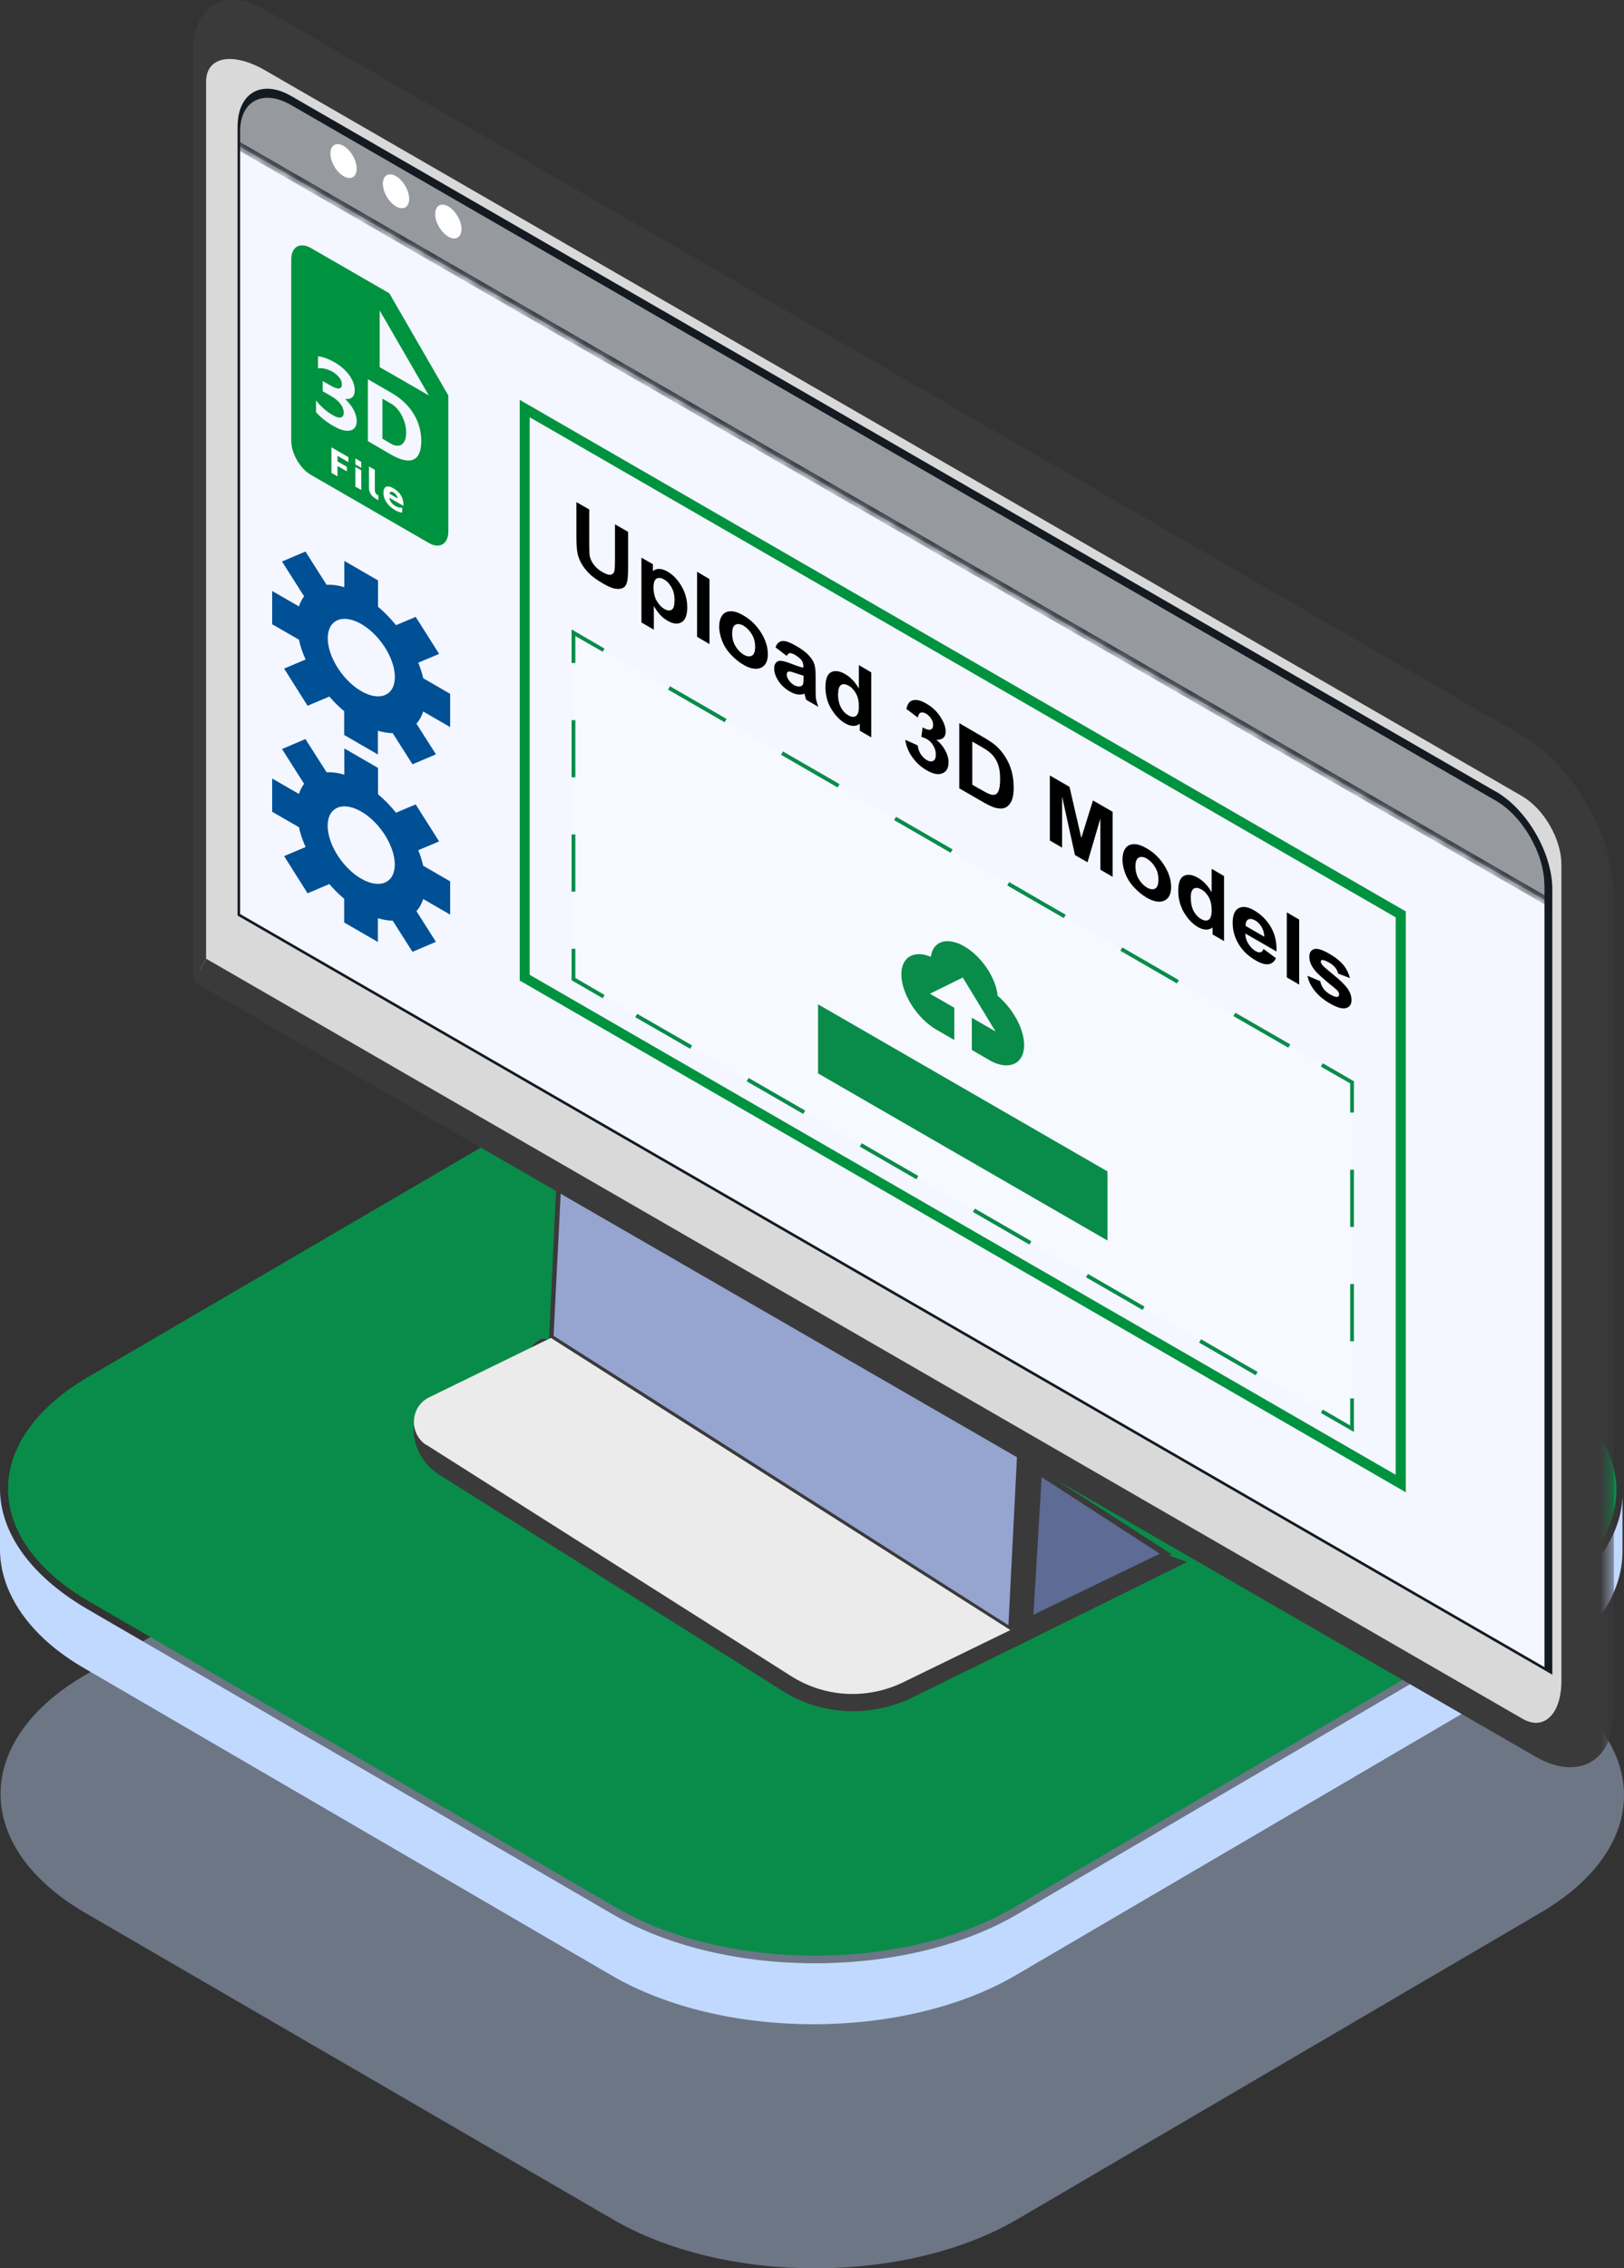 <?xml version="1.0" encoding="UTF-8"?>
<svg id="_图层_2" data-name="图层 2" xmlns="http://www.w3.org/2000/svg" xmlns:xlink="http://www.w3.org/1999/xlink" viewBox="0 0 107.4 149.99">
  <rect x="0" y="0" width="107.4" height="149.99" fill="#333333" stroke="none"/>
  <defs>
    <style>
      .cls-1 {
        fill: #098c4a;
      }

      .cls-1, .cls-2, .cls-3, .cls-4, .cls-5, .cls-6, .cls-7, .cls-8, .cls-9, .cls-10, .cls-11, .cls-12, .cls-13, .cls-14, .cls-15, .cls-16, .cls-17 {
        stroke-width: 0px;
      }

      .cls-2 {
        fill: #96a4d0;
      }

      .cls-4 {
        fill: #96999e;
      }

      .cls-5 {
        fill: #5d6b95;
      }

      .cls-6 {
        fill: none;
      }

      .cls-18 {
        opacity: .4;
      }

      .cls-7, .cls-9 {
        fill: #fff;
      }

      .cls-8 {
        fill: #c1d9ff;
      }

      .cls-9 {
        fill-rule: evenodd;
      }

      .cls-19 {
        clip-path: url(#clippath);
      }

      .cls-10 {
        fill: #d9d9d9;
      }

      .cls-11 {
        fill: #f6f9ff;
      }

      .cls-12 {
        fill: #ebebeb;
      }

      .cls-13 {
        fill: #005096;
      }

      .cls-14 {
        fill: #3a3a3a;
      }

      .cls-20 {
        mask: url(#mask-1);
      }

      .cls-21 {
        mask: url(#mask);
      }

      .cls-15 {
        fill: #f4f7ff;
      }

      .cls-16 {
        fill: #131a22;
      }

      .cls-17 {
        fill: #00933f;
      }
    </style>
    <mask id="mask" x="12.33" y="-2.35" width="94.4" height="121.5" maskUnits="userSpaceOnUse">
      <g id="path-409-outside-1_1_42" data-name="path-409-outside-1 1 42">
        <rect class="cls-7" x="12.33" y="-2.35" width="94.4" height="121.5"/>
        <path class="cls-3" d="M13.2,5.15c0-2.76,1.94-3.88,4.33-2.5l83.14,48c2.39,1.38,4.33,4.74,4.33,7.5v54c0,2.76-1.94,3.88-4.33,2.5L13.2,64.15V5.15Z"/>
      </g>
    </mask>
    <clipPath id="clippath">
      <path class="cls-6" d="M15.8,8.65c0-2.21,1.55-3.1,3.46-2l79.67,46c1.91,1.1,3.46,3.79,3.46,6v51.84L15.8,60.49V8.65Z"/>
    </clipPath>
    <mask id="mask-1" x="6.27" y="-.85" width="104.79" height="65.8" maskUnits="userSpaceOnUse">
      <g id="path-414-inside-2_1_42" data-name="path-414-inside-2 1 42">
        <path class="cls-7" d="M6.27-.85l104.79,60.5v5L6.27,4.15V-.85Z"/>
      </g>
    </mask>
  </defs>
  <g id="_图层_1-2" data-name="图层 1">
    <g class="cls-18">
      <path class="cls-8" d="M101.8,110.84c7.4,4.34,7.5,11.29.1,15.63l-34.6,20.27c-7.4,4.34-19.4,4.34-26.8,0L5.6,126.47c-7.4-4.34-7.4-11.29-.1-15.63l34.7-20.27c7.4-4.34,19.4-4.34,26.8,0l34.8,20.27Z"/>
    </g>
    <path class="cls-8" d="M101.9,106.3l-34.6,20.27c-7.4,4.34-19.4,4.34-26.8,0L5.6,106.3c-3.7-2.22-5.6-5.04-5.6-7.87v4.03c0,2.82,1.9,5.75,5.6,7.87l34.8,20.27c7.4,4.34,19.4,4.34,26.8,0l34.6-20.27c3.7-2.12,5.5-4.94,5.5-7.77v-4.03c.1,2.82-1.8,5.65-5.4,7.76Z"/>
    <path class="cls-1" d="M67.05,126.14h0c-3.61,2.11-8.36,3.18-13.15,3.18s-9.54-1.07-13.15-3.18h0S5.85,105.87,5.85,105.87c-3.61-2.11-5.3-4.8-5.32-7.39-.01-2.59,1.66-5.27,5.22-7.38,0,0,0,0,0,0l34.7-20.27h0c3.61-2.11,8.36-3.18,13.15-3.18s9.54,1.07,13.15,3.18h0s34.8,20.27,34.8,20.27c3.61,2.12,5.33,4.8,5.35,7.39.02,2.58-1.65,5.27-5.25,7.38l-34.6,20.27Z"/>
    <path class="cls-14" d="M34.87,90.16v.44c-.06,1.25.56,2.44,1.63,3.13l22.63,14.25c2.69,1.69,5.81,2.06,8.63.62l10.75-5.31-1.38-.5-.62-.06-41.64-12.57Z"/>
    <path class="cls-5" d="M35.69,91.78l24.07,15.26c2.31,1.5,5.19,1.62,7.63.38l9.69-4.69-17.19-11.07-24.07-3c-1.25.63-1.31,2.38-.12,3.13Z"/>
    <path class="cls-14" d="M63.88,108.41c-1.5,0-2.94-.44-4.19-1.25l-24.07-15.25c-.63-.38-.94-1.06-.88-1.75.06-.69.44-1.31,1.06-1.63h.12l24.13,3,17.44,11.25-9.94,4.81c-1.25.5-2.44.81-3.69.81ZM35.75,91.66l24.07,15.26c2.25,1.44,5.07,1.56,7.44.38l9.44-4.56-16.88-10.94-23.94-2.94c-.5.25-.81.81-.88,1.38,0,.56.25,1.13.75,1.44Z"/>
    <path class="cls-14" d="M36.87,88.72l31.32,6.44.81.63-.75,12.57-7.75,3.81c-2.81,1.44-6.25,1.31-8.88-.44l-22.63-14.25c-1.06-.69-1.69-1.88-1.63-3.13l9.5-5.63Z"/>
    <path class="cls-2" d="M66.82,107.79l-30.39-19.32.63-13,30.39,19.76-.62,12.57Z"/>
    <path class="cls-14" d="M67.01,108.04l-30.7-19.51v-.06l.63-13.25.25.12,30.45,19.82-.63,12.88ZM36.62,88.34l30.07,19.13.62-12.19-30.07-19.57-.63,12.63Z"/>
    <path class="cls-12" d="M28.18,95.53l24.07,15.26c2.31,1.5,5.19,1.62,7.63.38l6.94-3.38-30.39-19.32-8.07,3.94c-1.25.63-1.31,2.38-.19,3.13Z"/>
    <path class="cls-10" d="M13.2,5.15c0-2.76,1.94-3.88,4.33-2.5l83.14,48c2.39,1.38,4.33,4.74,4.33,7.5v54c0,2.76-1.94,3.88-4.33,2.5L13.2,64.15V5.15Z"/>
    <g class="cls-21">
      <path class="cls-14" d="M12.77,3.4c0-3.04,2.13-4.27,4.76-2.75l83.14,48c3.35,1.93,6.06,6.63,6.06,10.5l-3.46-2c0-1.66-1.16-3.67-2.6-4.5L17.53,4.65c-2.15-1.24-3.9-.91-3.9.75l-.87-2ZM106.73,113.15c0,3.31-2.33,4.66-5.2,3L12.77,64.9l.87-1.5,87.04,50.25c1.43.83,2.6-.29,2.6-2.5l3.46,2ZM12.77,64.9V3.4c0-3.04,2.13-4.27,4.76-2.75v4c-2.15-1.24-3.9-.91-3.9.75v58l-.87,1.5ZM100.67,48.65c3.35,1.93,6.06,6.63,6.06,10.5v54c0,3.31-2.33,4.66-5.2,3l-.87-2.5c1.43.83,2.6-.29,2.6-2.5v-54c0-1.66-1.16-3.67-2.6-4.5v-4Z"/>
    </g>
    <g class="cls-19">
      <path class="cls-15" d="M15.8,8.84c0-2.21,1.55-3.1,3.46-2l79.67,46c1.91,1.1,3.46,3.79,3.46,6v52.1L15.8,60.93V8.84Z"/>
      <path class="cls-4" d="M6.27-.85l104.79,60.5v5L6.27,4.15V-.85Z"/>
      <g class="cls-20">
        <path class="cls-16" d="M111.06,64.35L6.27,3.85v.6l104.79,60.5v-.6Z"/>
      </g>
      <path class="cls-9" d="M23.59,11.15c0,.55-.39.78-.87.5-.48-.28-.87-.95-.87-1.5s.39-.78.87-.5c.48.28.87.95.87,1.5ZM27.06,13.15c0,.55-.39.78-.87.5-.48-.28-.87-.95-.87-1.5s.39-.78.87-.5c.48.28.87.95.87,1.5ZM29.65,15.65c.48.28.87.05.87-.5s-.39-1.22-.87-1.5c-.48-.28-.87-.05-.87.5s.39,1.22.87,1.5Z"/>
      <path class="cls-17" d="M25.76,19.4l-5.2-3c-.34-.2-.67-.23-.92-.09-.24.14-.38.44-.38.84v12c0,.4.14.86.38,1.28.24.42.57.77.92.97l7.79,4.5c.34.2.67.23.92.09.24-.14.38-.44.38-.84v-9l-3.9-6.75Z"/>
      <polygon class="cls-15" points="25.76 24.65 25.11 24.28 25.11 20.53 28.36 26.15 25.76 24.65"/>
    </g>
    <path class="cls-16" d="M15.71,8.4c0-2.26,1.59-3.18,3.55-2.05l79.67,46c2.06,1.19,3.72,4.08,3.72,6.45l-.52-.3c0-2.04-1.43-4.53-3.2-5.55L19.26,6.95c-1.87-1.08-3.38-.29-3.38,1.75l-.17-.3ZM102.66,110.74L15.71,60.54l.17-.1,86.26,49.8.52.5ZM15.71,60.54V8.4c0-2.26,1.59-3.18,3.55-2.05v.6c-1.87-1.08-3.38-.29-3.38,1.75v51.74l-.17.1ZM98.94,52.35c2.06,1.19,3.72,4.08,3.72,6.45v51.94l-.52-.5v-51.74c0-2.04-1.43-4.53-3.2-5.55v-.6Z"/>
    <g>
      <path class="cls-7" d="M21.92,29.58l1.12.65v.33l-.72-.42v.37l.62.36v.3l-.62-.36v.69l-.4-.23v-1.69Z"/>
      <path class="cls-7" d="M23.5,30.32l.39.22v.39l-.39-.22v-.39ZM23.89,31.1v1.3l-.39-.22v-1.3l.39.22Z"/>
      <path class="cls-7" d="M24.84,32.97c-.29-.17-.44-.42-.44-.73v-1.39l.39.22v1.3c0,.13.02.2.06.26.02.02.04.05.06.06.02.02.06.04.11.07v.32l-.18-.11Z"/>
      <path class="cls-7" d="M26.59,33.89c-.12,0-.3-.06-.45-.15-.51-.3-.78-.71-.78-1.15s.25-.53.66-.3.66.62.66,1.06c0,.02,0,.06,0,.1l-.94-.54c.04.23.17.41.41.55.17.1.32.13.45.11v.32ZM26.31,32.97c-.04-.19-.15-.32-.29-.41-.13-.08-.23-.05-.27.08l.57.33Z"/>
    </g>
    <g>
      <path class="cls-15" d="M20.9,27.28v-.8c.35.45.75.77,1.14.99.44.25.69.16.69-.18,0-.42-.33-.8-.8-1.08l-.59-.34v-.67l.53.3c.47.27.74.27.74-.1,0-.29-.25-.6-.64-.83-.28-.16-.66-.26-.94-.21v-.8c.31.03.72.18,1.1.4.81.47,1.33,1.18,1.33,1.85,0,.42-.23.62-.64.57.47.44.77.98.77,1.46,0,.71-.64.85-1.5.35-.41-.22-.81-.52-1.19-.93Z"/>
      <path class="cls-15" d="M24.33,25.08l1.56.9c1.29.74,1.97,1.91,1.97,3.19s-.68,1.65-2,.89l-1.53-.89v-4.1ZM25.89,29.36c.16.09.32.13.47.11.3-.04.5-.33.5-.87,0-.75-.43-1.58-.97-1.89l-.6-.35v2.65l.6.35Z"/>
    </g>
    <g>
      <path class="cls-17" d="M92.97,98.68l-58.6-33.84V26.44l58.6,33.83v38.4ZM35.03,64.46l57.27,33.06v-36.86L35.03,27.59v36.86Z"/>
      <g>
        <path class="cls-3" d="M38.1,33.19l.87.5v2.33c0,.37.01.61.03.74.04.2.13.39.27.58.14.19.33.35.57.49.25.14.43.2.56.17.13-.03.2-.11.23-.24s.04-.37.04-.71v-2.38l.87.5v2.26c0,.52-.02.87-.07,1.05-.05.19-.13.32-.26.39s-.29.09-.51.06c-.21-.03-.49-.15-.83-.35-.41-.24-.72-.46-.93-.68-.21-.22-.38-.44-.5-.66-.12-.22-.2-.43-.24-.62-.06-.28-.08-.66-.08-1.14v-2.29Z"/>
        <path class="cls-3" d="M42.41,36.87l.77.44v.46c.1-.1.23-.15.4-.15.17,0,.36.06.57.18.36.21.67.53.92.96.25.43.38.9.38,1.4s-.13.85-.38.99c-.25.14-.56.11-.92-.1-.17-.1-.33-.22-.47-.37-.14-.15-.29-.35-.44-.61v1.57l-.82-.48v-4.3ZM43.22,38.84c0,.35.07.65.21.89s.31.43.51.54c.19.11.35.13.48.05.13-.08.19-.29.19-.64,0-.33-.07-.61-.2-.84-.13-.23-.29-.41-.49-.52-.2-.12-.37-.13-.5-.06-.13.08-.2.27-.2.58Z"/>
        <path class="cls-3" d="M46.1,42.11v-4.3l.82.48v4.3l-.82-.48Z"/>
        <path class="cls-3" d="M47.57,41.36c0-.27.07-.5.2-.68.13-.18.33-.26.57-.26.25,0,.52.1.83.28.47.27.86.65,1.16,1.13s.45.95.45,1.42-.15.77-.46.91c-.3.13-.69.07-1.15-.2-.29-.16-.56-.39-.82-.66s-.46-.58-.59-.91c-.13-.33-.2-.67-.2-1.03ZM48.42,41.89c0,.31.07.59.22.84.15.25.33.43.54.56.21.12.39.15.54.07.15-.08.22-.28.22-.59s-.07-.58-.22-.83c-.15-.25-.33-.43-.54-.56-.21-.12-.4-.15-.54-.07-.15.08-.22.27-.22.58Z"/>
        <path class="cls-3" d="M52.04,43.38l-.75-.57c.08-.25.23-.39.43-.42.21-.03.51.08.91.31.37.21.64.41.82.6.18.19.31.37.38.55s.11.44.11.8v.96c0,.27,0,.48.03.63.03.15.08.31.15.5l-.81-.47c-.02-.07-.05-.16-.08-.29-.01-.06-.02-.09-.03-.11-.14.06-.29.07-.45.05-.16-.02-.33-.09-.51-.19-.32-.18-.57-.42-.76-.7-.18-.28-.28-.55-.28-.82,0-.18.04-.31.13-.4.08-.09.2-.13.35-.11s.37.08.65.19c.38.15.65.24.8.26v-.08c0-.16-.04-.29-.12-.41-.08-.11-.23-.23-.44-.36-.15-.08-.26-.12-.34-.11s-.15.07-.2.19ZM53.14,44.68c-.11-.03-.27-.08-.5-.16-.23-.08-.38-.12-.45-.12-.11.01-.16.08-.16.2s.04.24.13.37.2.24.33.32c.15.09.29.12.42.1.1-.02.17-.07.2-.16.02-.06.03-.19.03-.38v-.16Z"/>
        <path class="cls-3" d="M57.62,48.76l-.76-.44v-.46c-.13.1-.28.15-.45.14s-.35-.07-.52-.17c-.36-.21-.66-.53-.92-.96s-.38-.91-.38-1.43.12-.86.37-.99.56-.09.94.13c.35.2.65.52.9.95v-1.55l.82.48v4.3ZM55.42,45.87c0,.33.05.6.14.8.13.29.32.51.56.64.19.11.35.12.48.04s.2-.29.2-.61c0-.36-.06-.65-.19-.88-.13-.23-.29-.41-.49-.52-.2-.11-.36-.13-.49-.05-.13.08-.2.27-.2.58Z"/>
        <path class="cls-3" d="M59.89,48.93l.8.36c.03.22.09.41.2.58s.25.3.4.39c.17.1.31.12.43.05.12-.06.17-.2.17-.42,0-.21-.06-.4-.17-.59-.11-.19-.25-.32-.41-.42-.11-.06-.23-.11-.38-.16l.09-.62c.22.13.39.18.51.15.12-.03.18-.14.18-.31,0-.14-.04-.28-.13-.42-.09-.14-.2-.24-.34-.33-.14-.08-.26-.1-.36-.06-.1.04-.16.15-.18.32l-.76-.57c.05-.23.13-.39.24-.48.11-.09.26-.13.45-.11.19.02.4.1.64.24.4.23.73.55.97.95.2.33.3.62.3.89,0,.38-.21.56-.62.55.25.19.44.43.59.7s.22.53.22.79c0,.38-.14.62-.41.73-.28.11-.62.04-1.03-.2-.39-.22-.71-.52-.97-.89-.26-.37-.4-.75-.45-1.13Z"/>
        <path class="cls-3" d="M63.44,47.82l1.58.92c.36.21.63.39.82.55.25.22.47.48.65.77.18.29.32.6.41.93.09.33.14.69.14,1.1,0,.35-.04.63-.13.84-.11.25-.26.41-.46.49-.15.06-.35.06-.61,0-.19-.05-.45-.17-.77-.35l-1.63-.94v-4.3ZM64.3,49.05v2.84l.65.37c.24.14.42.23.52.26.14.05.26.05.35.02s.17-.12.23-.28c.06-.16.09-.4.09-.74s-.03-.6-.09-.82c-.06-.21-.14-.4-.25-.56-.11-.16-.24-.31-.4-.43-.12-.1-.36-.25-.71-.45l-.39-.22Z"/>
        <path class="cls-3" d="M69.43,55.58v-4.3l1.3.75.78,3.38.77-2.48,1.3.75v4.3l-.81-.47v-3.38l-.85,2.89-.83-.48-.85-3.87v3.38l-.81-.47Z"/>
        <path class="cls-3" d="M74.24,56.76c0-.27.07-.5.2-.68s.33-.26.57-.26c.25,0,.52.1.83.28.47.27.86.65,1.16,1.13s.45.95.45,1.42-.15.77-.46.91c-.3.13-.69.07-1.15-.2-.29-.16-.56-.39-.82-.66s-.46-.58-.59-.91-.2-.67-.2-1.03ZM75.09,57.29c0,.31.07.59.22.84.15.25.33.43.54.56.21.12.4.15.54.07.15-.08.22-.28.22-.59s-.07-.58-.22-.83c-.15-.25-.33-.43-.54-.56-.21-.12-.4-.15-.54-.07-.15.08-.22.27-.22.58Z"/>
        <path class="cls-3" d="M80.95,62.23l-.76-.44v-.46c-.13.1-.28.15-.45.14-.17-.01-.35-.07-.52-.17-.36-.21-.66-.53-.92-.96-.25-.44-.38-.91-.38-1.43s.12-.86.37-.99c.25-.13.56-.09.94.13.35.2.65.52.9.95v-1.55l.82.48v4.3ZM78.75,59.34c0,.33.05.6.14.8.13.29.32.51.56.64.19.11.35.12.48.04.13-.08.2-.29.2-.61,0-.36-.06-.65-.19-.88-.13-.23-.29-.41-.5-.52-.2-.11-.36-.13-.49-.05s-.2.27-.2.58Z"/>
        <path class="cls-3" d="M83.56,62.75l.82.61c-.11.24-.27.37-.5.4-.23.03-.51-.06-.85-.26-.54-.31-.94-.72-1.2-1.22-.21-.4-.31-.82-.31-1.25,0-.52.13-.84.4-.98s.61-.09,1.02.15c.46.27.83.63,1.1,1.09s.4,1,.38,1.63l-2.06-1.19c0,.25.07.48.2.68.13.21.29.37.47.48.13.07.24.1.33.08s.15-.09.2-.22ZM83.61,61.94c0-.24-.07-.46-.18-.65-.12-.19-.26-.34-.43-.43-.18-.1-.33-.12-.45-.06-.12.06-.18.21-.17.43l1.23.71Z"/>
        <path class="cls-3" d="M85.1,64.63v-4.3l.82.48v4.3l-.82-.48Z"/>
        <path class="cls-3" d="M86.48,64.53l.83.35c.04.18.11.34.21.49s.26.27.45.39c.21.12.37.18.48.16.07-.01.11-.07.11-.16,0-.06-.02-.13-.06-.19-.04-.06-.13-.15-.28-.27-.66-.53-1.09-.91-1.26-1.13-.25-.31-.37-.61-.37-.91,0-.27.11-.43.32-.5.21-.06.54.04.99.3.43.25.74.5.95.76.21.26.35.55.43.86l-.78-.3c-.03-.14-.1-.27-.19-.39-.09-.12-.23-.23-.4-.33-.22-.13-.37-.18-.47-.18-.06,0-.09.04-.09.11,0,.06.03.12.08.2.07.1.33.32.77.68.44.35.74.65.92.9.17.25.26.5.26.76,0,.29-.12.46-.36.53s-.59-.03-1.06-.3c-.42-.24-.76-.52-1.01-.84-.25-.31-.41-.64-.48-.98Z"/>
      </g>
      <g>
        <polygon class="cls-11" points="89.42 94.47 37.92 64.74 37.92 41.84 89.42 71.57 89.42 94.47"/>
        <g>
          <polygon class="cls-1" points="89.54 94.69 87.35 93.43 87.48 93.21 89.29 94.26 89.29 92.47 89.54 92.47 89.54 94.69"/>
          <path class="cls-1" d="M83.04,90.94l-3.74-2.16.13-.22,3.74,2.16-.13.22ZM75.56,86.62l-3.74-2.16.13-.22,3.74,2.16-.13.22ZM68.08,82.3l-3.74-2.16.13-.22,3.74,2.16-.13.22ZM60.6,77.98l-3.74-2.16.13-.22,3.74,2.16-.13.22ZM53.12,73.66l-3.74-2.16.13-.22,3.74,2.16-.13.22ZM45.64,69.35l-3.63-2.09.13-.22,3.63,2.09-.13.22Z"/>
          <polygon class="cls-1" points="39.86 66.01 37.8 64.82 37.8 62.74 38.05 62.74 38.05 64.67 39.98 65.79 39.86 66.01"/>
          <path class="cls-1" d="M38.05,58.96h-.25v-3.78h.25v3.78ZM38.05,51.4h-.25v-3.78h.25v3.78Z"/>
          <polygon class="cls-1" points="38.05 43.84 37.8 43.84 37.8 41.62 39.98 42.89 39.86 43.1 38.05 42.06 38.05 43.84"/>
          <path class="cls-1" d="M85.2,69.28l-3.63-2.09.13-.22,3.63,2.09-.13.22ZM77.83,65.03l-3.74-2.16.13-.22,3.74,2.16-.13.22ZM70.35,60.71l-3.74-2.16.13-.22,3.74,2.16-.13.22ZM62.87,56.39l-3.74-2.16.13-.22,3.74,2.16-.13.22ZM55.39,52.07l-3.74-2.16.13-.22,3.74,2.16-.13.22ZM47.92,47.76l-3.74-2.16.13-.22,3.74,2.16-.13.22Z"/>
          <polygon class="cls-1" points="89.54 73.57 89.29 73.57 89.29 71.64 87.35 70.53 87.48 70.31 89.54 71.5 89.54 73.57"/>
          <path class="cls-1" d="M89.54,88.69h-.25v-3.78h.25v3.78ZM89.54,81.13h-.25v-3.78h.25v3.78Z"/>
        </g>
      </g>
      <path class="cls-1" d="M65.98,65.86c-.11-1.19-1.06-2.62-2.21-3.28s-2.08-.34-2.21.69c-1.1-.46-1.95,0-1.95,1.16,0,1.28,1.04,2.92,2.32,3.66l1.18.68v-2.13l-1.61-.93,2.17-1.07,2.17,3.57-1.57-.91v2.13l1.33.77h0c1.19.58,2.13.12,2.13-1.09,0-1.08-.75-2.42-1.75-3.26h0Z"/>
      <polygon class="cls-1" points="73.24 82.03 54.1 70.98 54.1 66.41 73.24 77.46 73.24 82.03"/>
    </g>
    <g>
      <path class="cls-13" d="M27.99,47.04c-.1.32-.25.59-.45.81l1.29,2.03-1.55.66-1.31-2.06c-.3,0-.63-.06-.98-.16v1.57l-2.23-1.29v-1.57c-.35-.29-.68-.62-.98-.97l-1.44.61-1.55-2.46,1.42-.6c-.2-.44-.35-.88-.44-1.31l-1.77-1.02v-2.2l1.77,1.02c.08-.26.2-.48.34-.67l-1.46-2.3,1.55-.66,1.4,2.2c.36-.02.75.03,1.17.16v-1.74l2.23,1.29v1.74c.43.36.83.78,1.19,1.22l1.3-.55,1.55,2.45-1.38.58c.14.34.25.69.33,1.03l1.78,1.03v2.2l-1.78-1.03Z"/>
      <ellipse class="cls-15" cx="23.89" cy="43.49" rx="1.67" ry="2.95" transform="translate(-21.34 23.09) rotate(-36.95)"/>
    </g>
    <g>
      <path class="cls-13" d="M27.99,59.44c-.1.32-.25.59-.45.81l1.29,2.03-1.55.66-1.31-2.06c-.3,0-.63-.06-.98-.16v1.57l-2.23-1.29v-1.57c-.35-.29-.68-.62-.98-.97l-1.44.61-1.55-2.46,1.42-.6c-.2-.44-.35-.88-.44-1.31l-1.77-1.02v-2.2l1.77,1.02c.08-.26.2-.48.34-.67l-1.46-2.3,1.55-.66,1.4,2.2c.36-.02.75.03,1.17.16v-1.74l2.23,1.29v1.74c.43.36.83.78,1.19,1.22l1.3-.55,1.55,2.45-1.38.58c.14.34.25.69.33,1.03l1.78,1.03v2.2l-1.78-1.03Z"/>
      <ellipse class="cls-15" cx="23.89" cy="55.89" rx="1.67" ry="2.95" transform="translate(-28.8 25.58) rotate(-36.95)"/>
    </g>
  </g>
</svg>